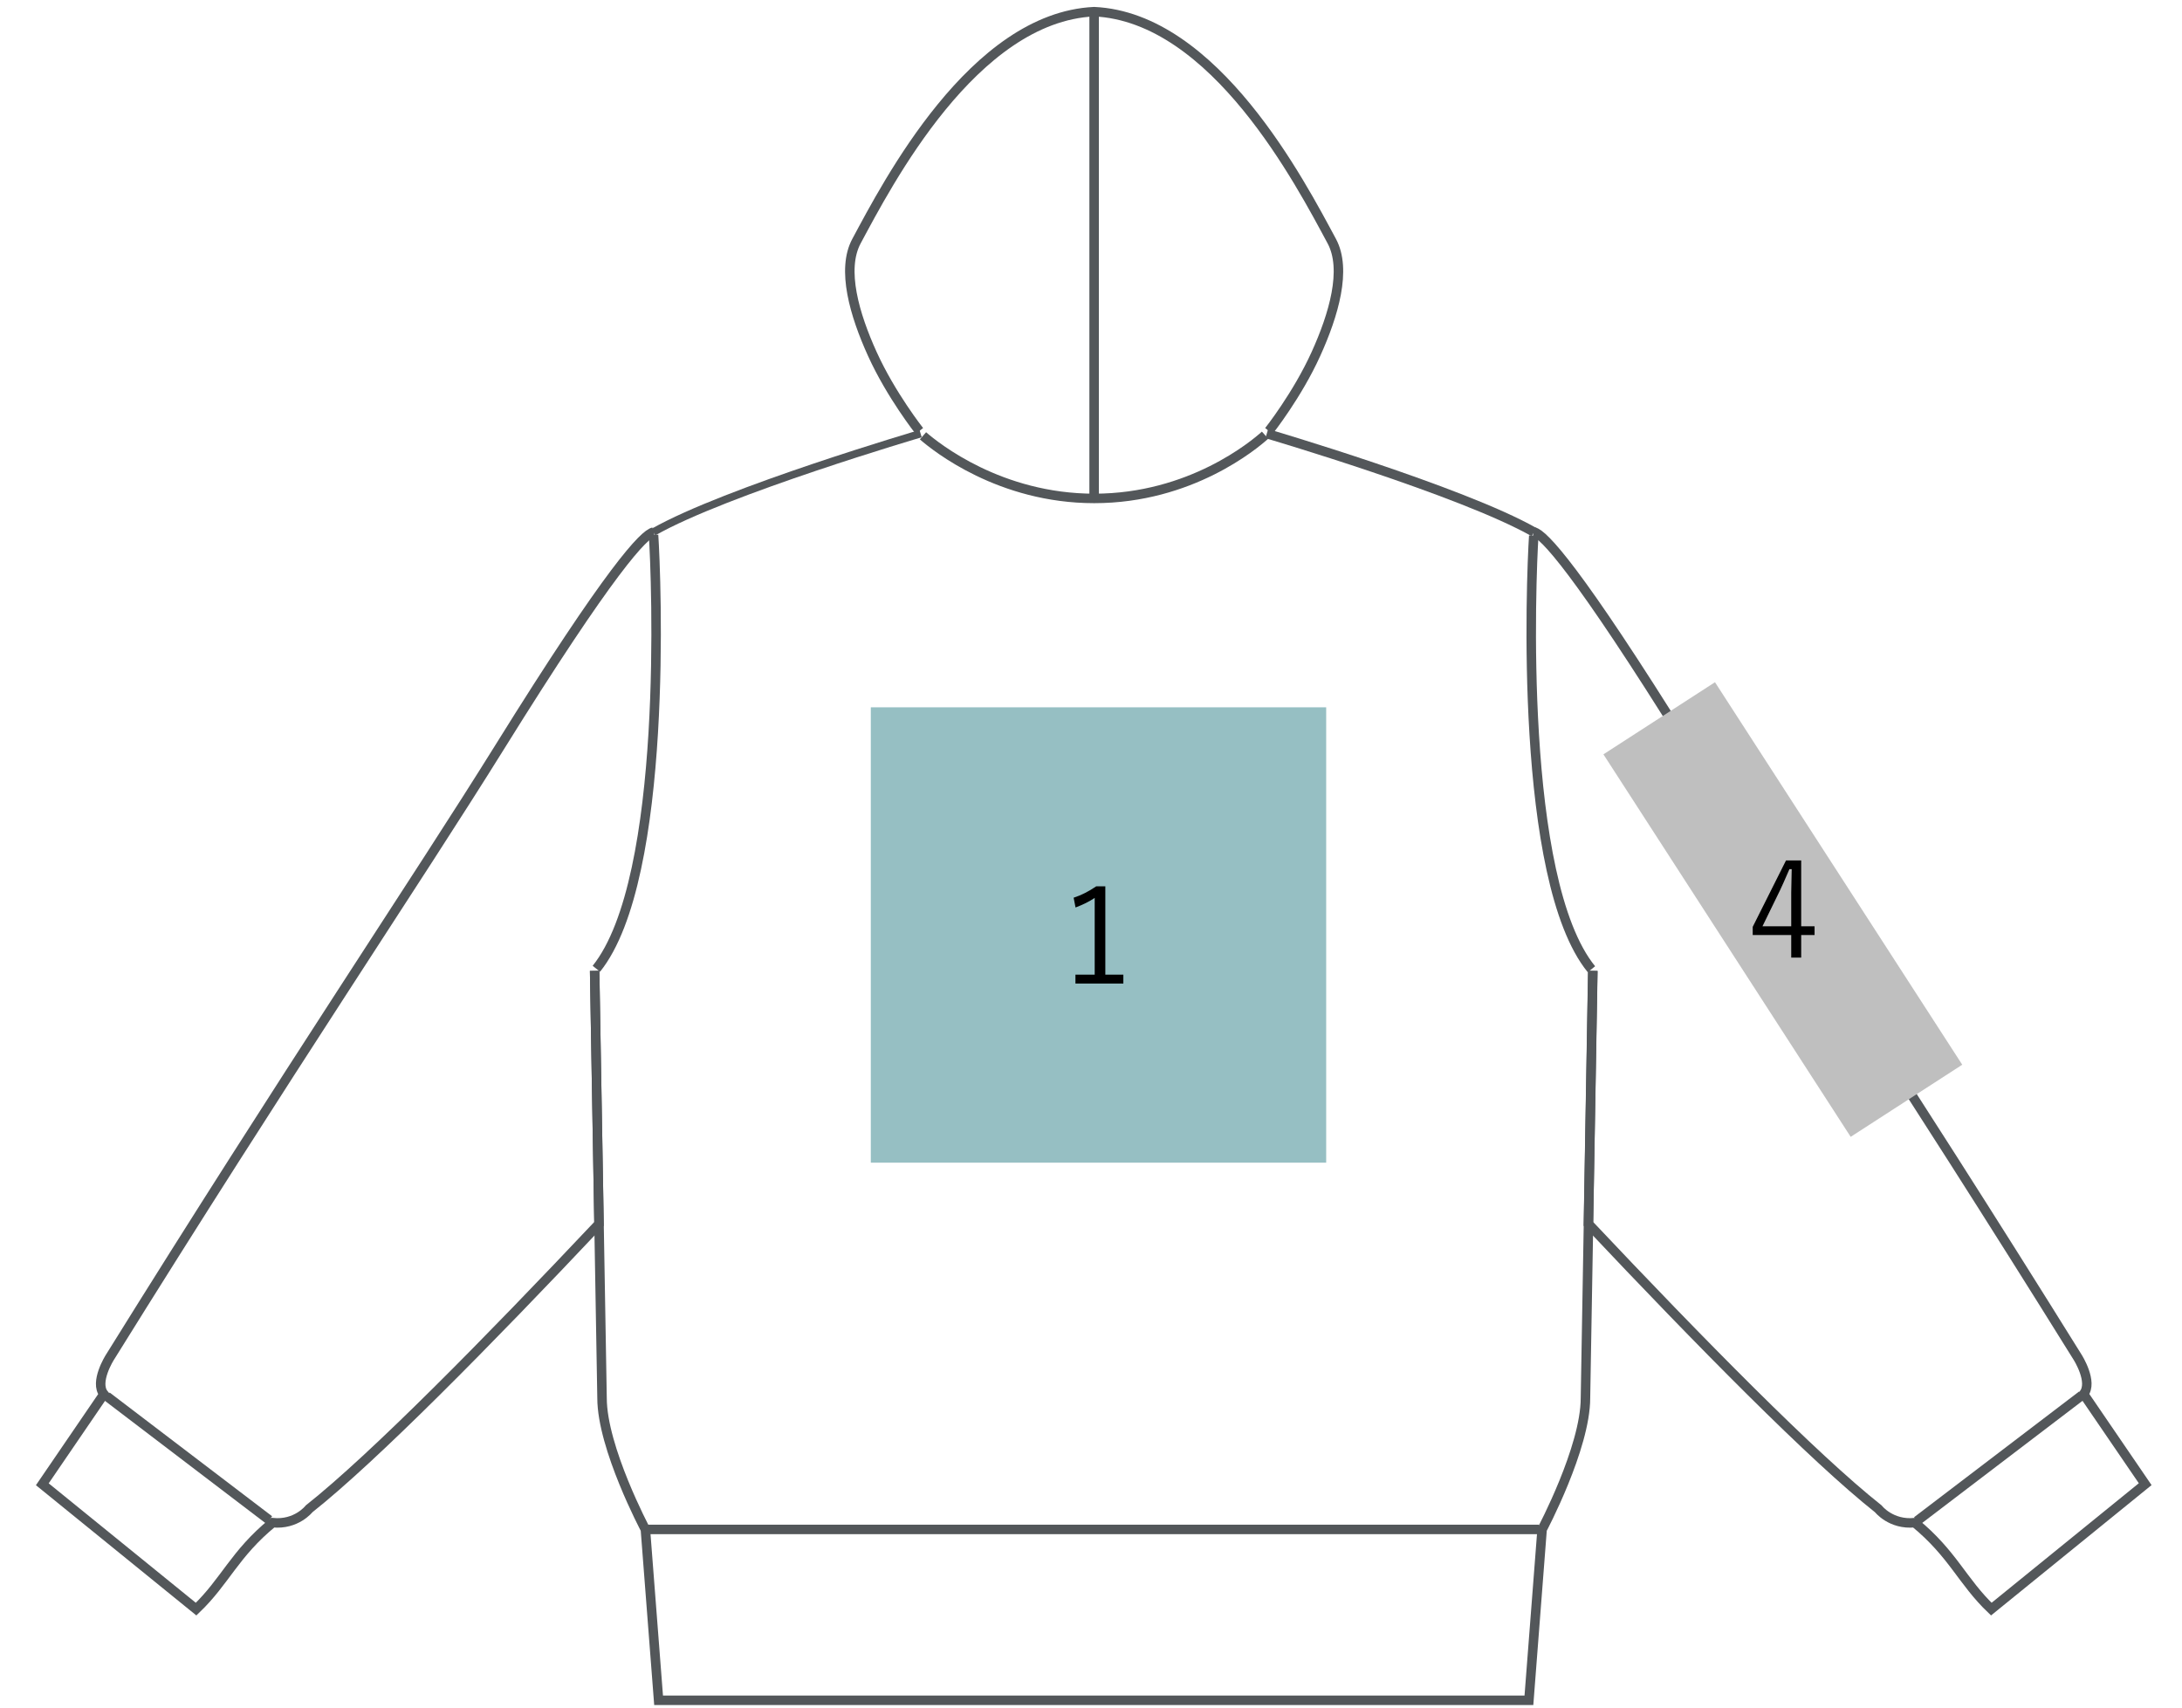 <?xml version="1.0" encoding="utf-8"?>
<!-- Generator: Adobe Illustrator 27.7.0, SVG Export Plug-In . SVG Version: 6.00 Build 0)  -->
<svg version="1.1" id="レイヤー_1" xmlns="http://www.w3.org/2000/svg" xmlns:xlink="http://www.w3.org/1999/xlink" x="0px"
	 y="0px" viewBox="0 0 230 180" style="enable-background:new 0 0 230 180;" xml:space="preserve">
<style type="text/css">
	.st0{fill:#96BFC3;}
	.st1{fill:#EDD79D;}
	.st2{fill:#BFBFBF;}
	.st3{fill:#B6A6C1;}
	.st4{fill:#DBDA96;}
	.st5{fill:none;stroke:#53575A;stroke-miterlimit:10;}
	.st6{fill:none;stroke:#53575A;}
	.st7{fill:none;stroke:#53575A;stroke-dasharray:1.5,1;}
	.st8{fill:#FFFFFF;stroke:#53575A;}
	.st9{fill:none;stroke:#53575A;stroke-width:0.5;}
	.st10{fill:none;stroke:#53575A;stroke-width:0.8;}
	.st11{fill:none;stroke:#070504;stroke-linecap:round;stroke-linejoin:round;stroke-miterlimit:10;stroke-dasharray:0.864,0.691;}
	.st12{fill:none;stroke:#656464;stroke-linejoin:round;stroke-miterlimit:10;}
	.st13{fill:none;stroke:#4F4F4F;stroke-linecap:round;stroke-linejoin:round;stroke-miterlimit:10;stroke-dasharray:0.864,0.691;}
	.st14{fill:none;stroke:#656464;stroke-miterlimit:10;}
</style>
<g>
	<g>
		<line class="st6" x1="115.33" y1="1.6" x2="115.33" y2="52.72"/>
		<path class="st6" d="M96.91,45.43c0,0-2.99-3.78-4.96-8.12c-1.87-4.12-3.28-8.9-1.67-11.89c3.25-6.04,12.32-23.59,25.05-24.19h0
			c12.72,0.59,21.79,18.14,25.05,24.19c1.61,2.99,0.2,7.77-1.67,11.89c-1.97,4.35-4.96,8.12-4.96,8.12"/>
	</g>
	<line class="st8" x1="68.27" y1="161.22" x2="162.22" y2="161.22"/>
	<path class="st6" d="M133.35,45.87c-1.14,1.03-7.85,6.67-18.01,6.67c-9.93,0-16.67-5.4-18.05-6.6"/>
	<path class="st6" d="M161.7,56.09c-7.66-4.35-28.17-10.38-28.17-10.38"/>
	<path class="st6" d="M167.75,102.17c-7.68-9.43-6.37-41.23-6.08-45.7"/>
	<path class="st6" d="M62.68,102.34l0.78,45.03c0,5.25,4.57,13.85,4.57,13.85l1.39,18.01h91.74l1.39-18.01c0,0,4.57-8.6,4.57-13.85
		l0.78-45.03"/>
	<path class="st6" d="M68.89,56.4c0.28,4.21,1.64,36.18-6.03,45.72"/>
	<path class="st10" d="M97.04,45.71c0,0-20.52,6.03-28.17,10.38"/>
	<g>
		<line class="st6" x1="202.06" y1="160.33" x2="219.44" y2="147.09"/>
		<path class="st6" d="M167.89,102.34l-0.46,26.67c11.74,12.45,23.74,24.64,30.56,30.04c0,0,1.33,1.71,3.84,1.46
			c4.02,3.29,5.01,6.19,8.07,9.11l16.22-13.17l-6.49-9.5c1.03-1.26-0.62-3.86-0.62-3.86c-18.91-30.41-32.35-50.28-41.06-64.28
			c-11.82-19.01-15.26-22.49-16.25-22.73c0,0,0,0,0.01,0"/>
	</g>
	<g>
		<line class="st6" x1="28.38" y1="160.23" x2="11.26" y2="147.19"/>
		<path class="st6" d="M62.68,102.34l0.46,26.67c-11.74,12.45-23.74,24.64-30.56,30.04c0,0-1.33,1.71-3.84,1.46
			c-4.02,3.29-5.01,6.19-8.07,9.11L4.46,156.46l6.49-9.5c-1.03-1.26,0.62-3.86,0.62-3.86c18.91-30.41,32.35-50.28,41.06-64.28
			c11.82-19.01,15.26-22.49,16.25-22.73c0,0,0,0-0.01,0"/>
	</g>
</g>
<rect x="164.01" y="88.82" transform="matrix(0.543 0.84 -0.84 0.543 166.324 -114.083)" class="st2" width="48" height="14"/>
<g>
	<path d="M189.86,90.69v6.95h1.41v0.92h-1.41v2.38h-1.05v-2.38h-4.06V97.7l3.51-7H189.86z M188.81,97.64v-3.55
		c0-0.43,0.02-1.26,0.05-2.47h-0.24c-0.53,1.21-0.85,1.95-0.98,2.2l-1.86,3.82H188.81z"/>
</g>
<rect x="91.79" y="74.56" class="st0" width="48" height="48"/>
<g>
	<path d="M116.51,93.43v9.31h1.9v0.94h-5.05v-0.94h2.03v-8.09c-0.55,0.37-1.22,0.71-2.02,1.01l-0.2-1.03
		c0.8-0.26,1.59-0.66,2.38-1.2H116.51z"/>
</g>
</svg>
